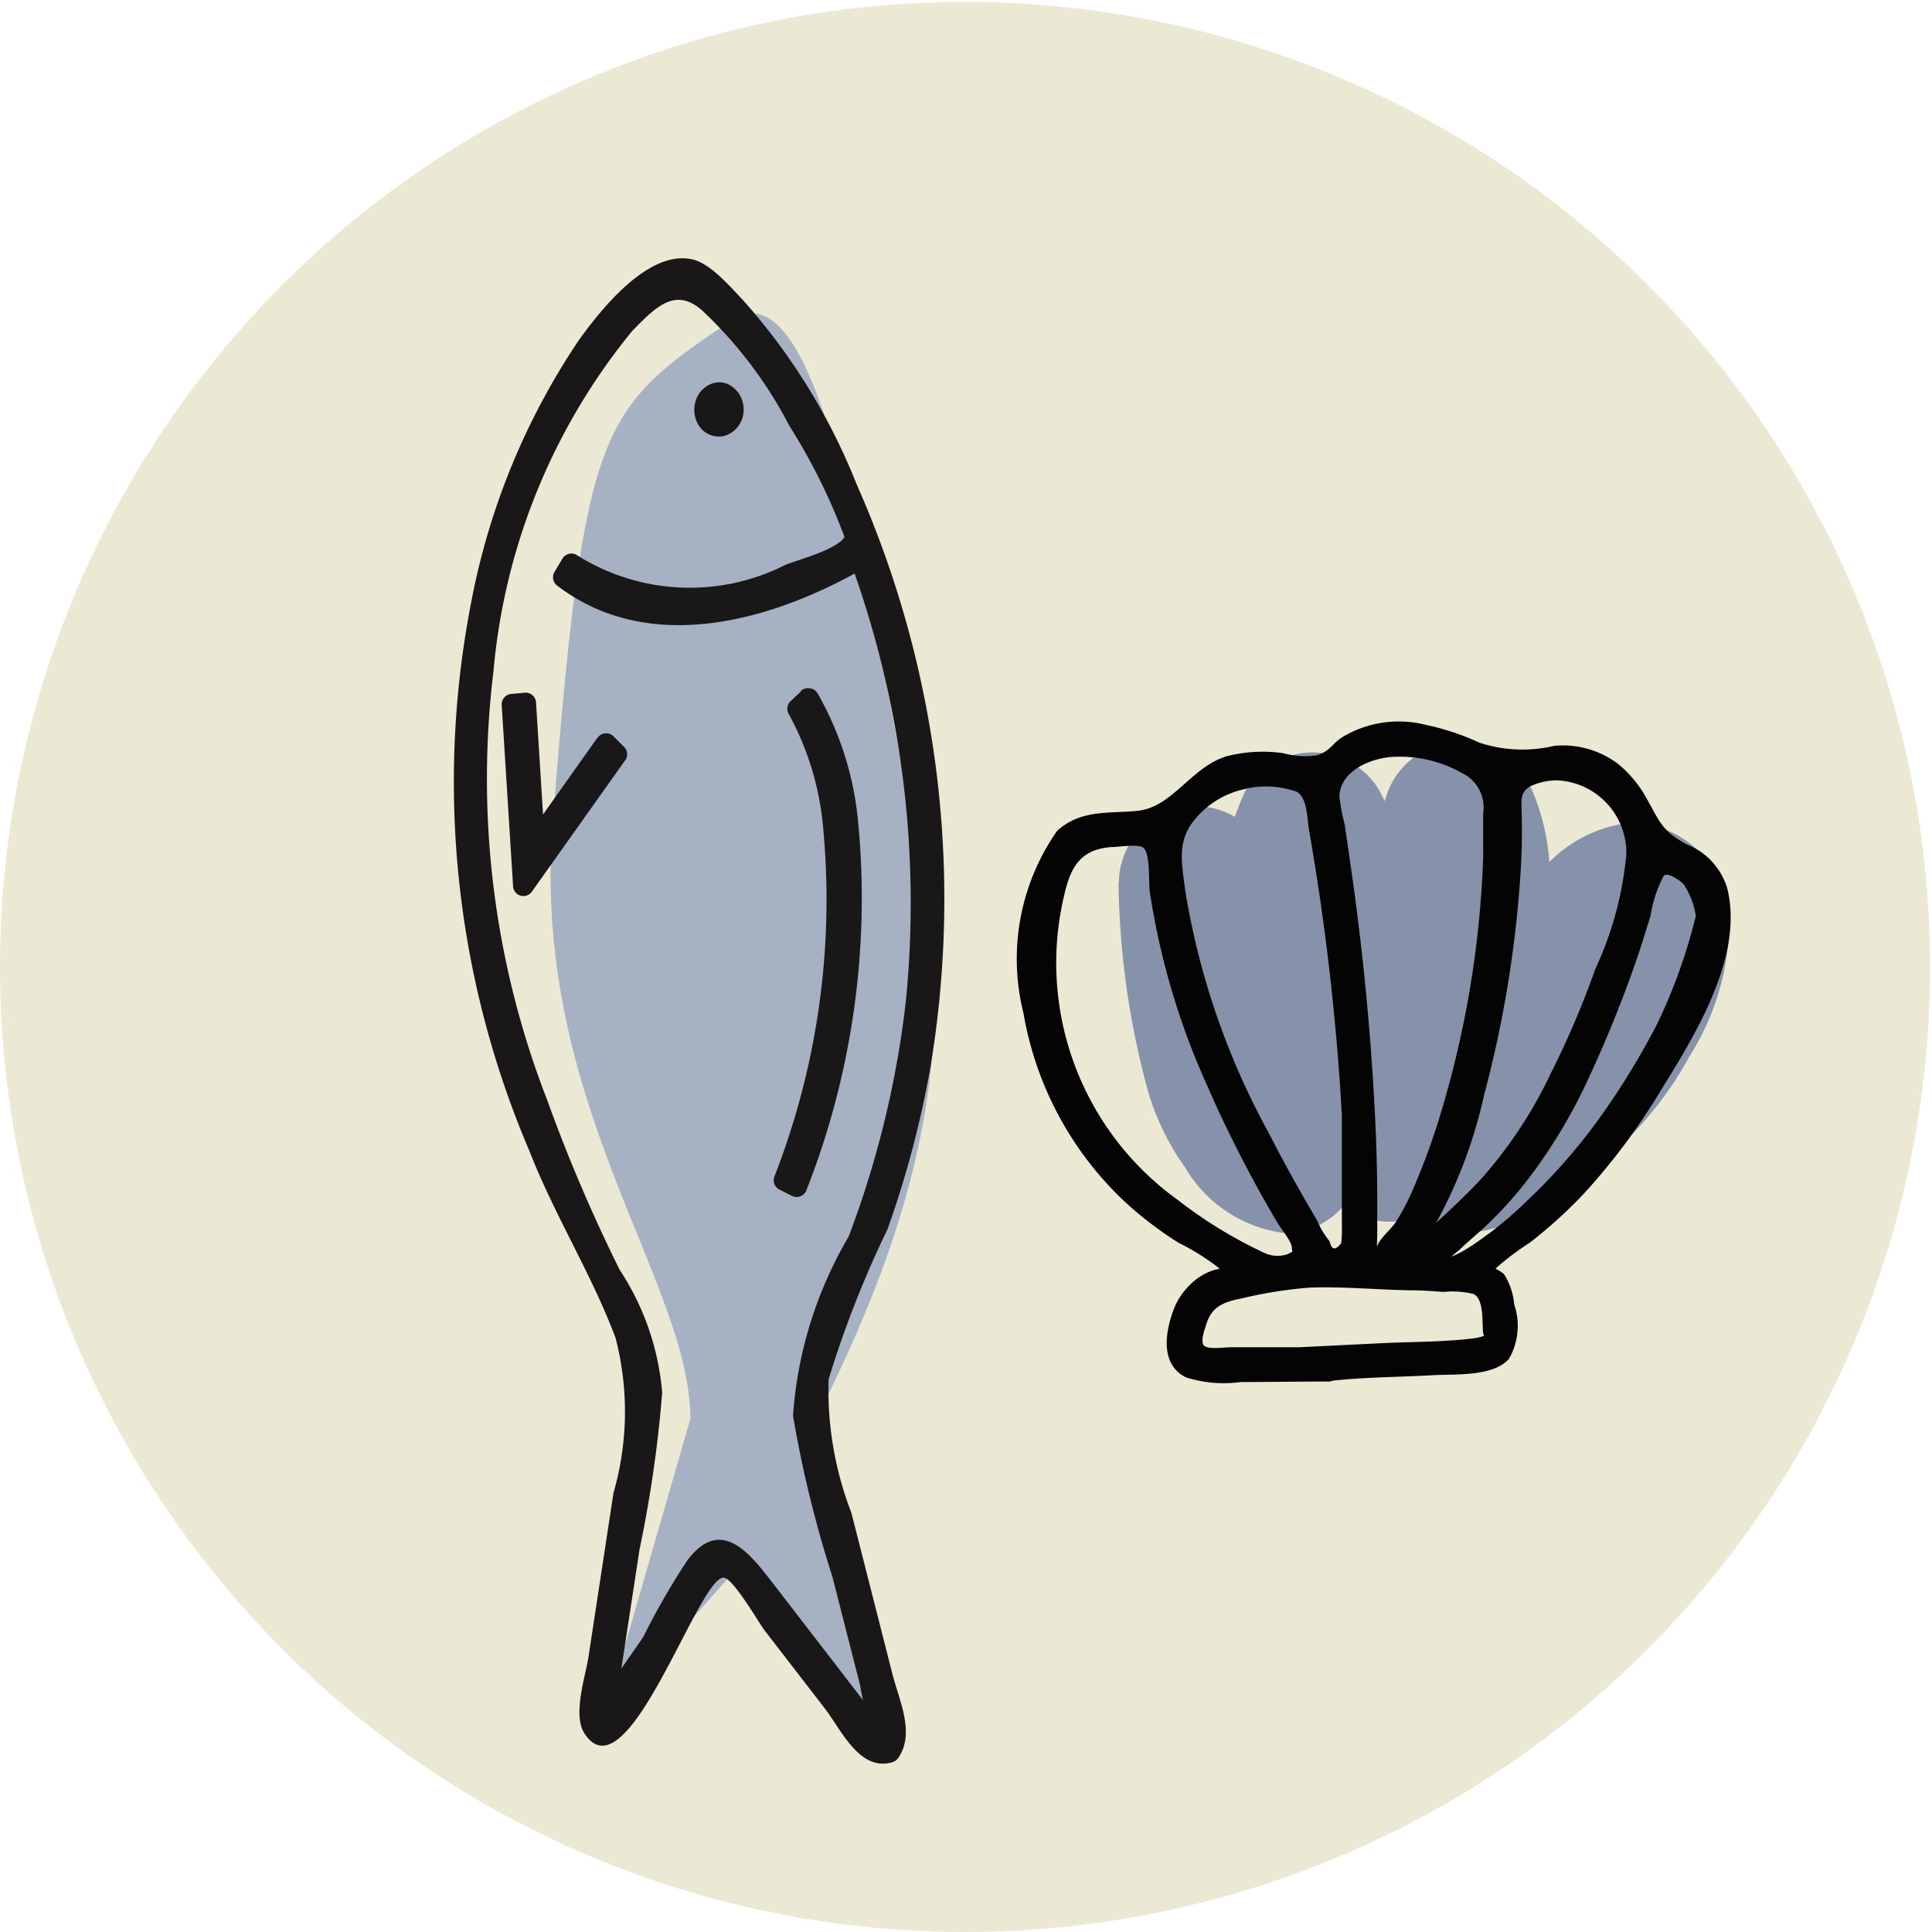 <svg xmlns="http://www.w3.org/2000/svg" xmlns:xlink="http://www.w3.org/1999/xlink" width="26.27" height="26.27" viewBox="0 0 26.27 26.27">
  <defs>
    <clipPath id="clip-picto-poisson-cercle">
      <rect width="26.27" height="26.27"/>
    </clipPath>
  </defs>
  <g id="picto-poisson-cercle" clip-path="url(#clip-picto-poisson-cercle)">
    <g id="Groupe_128" data-name="Groupe 128" transform="translate(-433.878 -734.543)">
      <path id="Tracé_313" data-name="Tracé 313" d="M29.82,16.1A13.122,13.122,0,1,1,16.7,2.983h0A13.122,13.122,0,0,1,29.82,16.1" transform="translate(430.302 731.586)" fill="#ebe9d4"/>
      <path id="Tracé_314" data-name="Tracé 314" d="M18.1,9.819c-1.872,1.248-2.062,1.4-2.5,6.866-.3,3.814,1.872,6.241,1.872,8.114L16.3,28.859l1.869-2.1,1.913,2.385L19.048,25.09c.771-1.6,2.263-4.435,1.567-7.794-.644-3.108-1.268-8.1-2.517-7.477" transform="translate(425.793 729.037)" fill="#a6b1c3"/>
      <path id="Tracé_315" data-name="Tracé 315" d="M19.448,28.979a.284.284,0,0,0,.093-.3l-1.046-4.1a1.676,1.676,0,0,1,.113-1.135A13.413,13.413,0,0,0,19.047,12.2C17.974,9.488,16.8,8.85,16.756,8.824l-.02-.01h-.021c-.633.022-1.412.861-2.035,2.192a11.966,11.966,0,0,0-1.06,4.9,17.459,17.459,0,0,0,2.224,7.367,1.648,1.648,0,0,1,.17,1.024l-.635,4.159a.277.277,0,0,0,.119.282.2.2,0,0,0,.261-.057L17,26.53a.184.184,0,0,1,.144-.1.175.175,0,0,1,.155.074l1.882,2.441.007.007a.192.192,0,0,0,.266.027m-.136-.192-1.879-2.436a.35.35,0,0,0-.308-.146.373.373,0,0,0-.288.2l-1.223,2.128a.025.025,0,0,1-.033,0,.036.036,0,0,1-.017-.04l.635-4.159A1.915,1.915,0,0,0,16,23.15a17.21,17.21,0,0,1-2.2-7.245c0-3.645,1.765-6.784,2.889-6.864.152.093,1.211.812,2.178,3.259.031.079.061.159.091.238-.431.249-2.545,1.373-3.852.278L15.006,13c1.4,1.174,3.561.023,4.037-.255a13.12,13.12,0,0,1-.6,10.584,1.942,1.942,0,0,0-.13,1.314l1.046,4.1a.038.038,0,0,1-.013.042.025.025,0,0,1-.035,0" transform="translate(426.527 729.394)" fill="#1a1718"/>
      <path id="Tracé_316" data-name="Tracé 316" d="M19.5,28.959c.23-.336.013-.772-.079-1.133q-.28-1.1-.56-2.2a4.612,4.612,0,0,1-.309-1.814,14.169,14.169,0,0,1,.8-2.038,13.615,13.615,0,0,0,.579-2.173,13.929,13.929,0,0,0-1-7.963,8.4,8.4,0,0,0-1.555-2.512c-.16-.167-.426-.481-.672-.54-.606-.143-1.263.7-1.55,1.1a9.559,9.559,0,0,0-1.46,3.551,12.768,12.768,0,0,0,.79,7.472c.337.866.846,1.675,1.17,2.538a3.986,3.986,0,0,1-.027,2.109q-.17,1.114-.34,2.229c-.04.263-.218.786-.057,1.039.584.916,1.56-2.16,1.9-2.113.132.019.474.614.549.713l.821,1.064c.229.3.476.863.919.731a.14.14,0,0,0-.074-.27c-.267.079-.813-.875-.962-1.069a10.179,10.179,0,0,0-1.01-1.311c-.631-.577-1.252,1.188-1.482,1.587-.037.064-.24.523-.305.531-.2.024-.107-.3-.09-.413q.134-.878.268-1.757c.155-1.017.577-2.292.1-3.267a19.757,19.757,0,0,1-2.087-6c-.323-2.428.177-5.785,1.944-7.625.419-.438.738-.744,1.2-.353a6.216,6.216,0,0,1,1.379,1.88,13.583,13.583,0,0,1,1.411,8.3,22.272,22.272,0,0,1-1.349,4.167,2.665,2.665,0,0,0,.073,1.663q.274,1.079.549,2.156c.088.345.506,1.241.275,1.577-.1.149.141.29.243.142" transform="translate(426.593 729.485)" fill="#1a1718"/>
      <path id="Tracé_317" data-name="Tracé 317" d="M19.48,28.766l-1.548-2.008c-.32-.415-.717-.959-1.182-.351a9.572,9.572,0,0,0-.6,1.038c-.1.169-.657.884-.605,1.054.13.424.3-.6.3-.6q.124-.814.248-1.628a16.964,16.964,0,0,0,.309-2.137,3.568,3.568,0,0,0-.577-1.668,21.853,21.853,0,0,1-.99-2.319,12.049,12.049,0,0,1-.728-5.813A8.485,8.485,0,0,1,15.993,9.7c.328-.337.591-.6.953-.28a5.827,5.827,0,0,1,1.184,1.566,8.09,8.09,0,0,1,.751,1.514c-.1.169-.63.31-.8.377a2.877,2.877,0,0,1-2.844-.134.142.142,0,0,0-.192.051l-.109.184a.144.144,0,0,0,.05.192c1.26.95,2.925.466,4.179-.255l-.206-.084a13.528,13.528,0,0,1,.756,5.982,13.263,13.263,0,0,1-.778,3.2,5.559,5.559,0,0,0-.756,2.435,15.673,15.673,0,0,0,.535,2.187l.376,1.474a2.617,2.617,0,0,0,.125.489c.148.3-.072.094.147.1-.18-.007-.18.273,0,.28h.036a.142.142,0,0,0,.135-.1,1.068,1.068,0,0,0-.09-.524l-.362-1.419c-.192-.754-.434-1.512-.58-2.276-.21-1.1.658-2.329.982-3.375a13.278,13.278,0,0,0,.541-2.738,13.789,13.789,0,0,0-.793-5.785.143.143,0,0,0-.206-.084,5.674,5.674,0,0,1-1.834.7,3.028,3.028,0,0,1-1.7-.2c-.3-.115-.185-.09-.233-.192.09.189.14.227.376.322a4.185,4.185,0,0,0,3.453-.6.142.142,0,0,0,.064-.159A10.181,10.181,0,0,0,17.675,9.8c-.191-.239-.559-.769-.893-.843-.463-.1-1,.542-1.236.84a8.041,8.041,0,0,0-1.254,2.51,11.83,11.83,0,0,0,.118,7.452,21.8,21.8,0,0,0,1.217,2.928,3.027,3.027,0,0,1,.484,1.67c-.014.169-.052.339-.077.506l-.363,2.383c-.051.336-.315,1.047-.176,1.377.022.051.07.11.135.1.673-.082.927-2.553,1.738-2.244.1.039.264.343.323.419l.609.791.939,1.218c.108.14.351,0,.242-.142" transform="translate(426.48 729.345)" fill="#1a1718"/>
      <path id="Tracé_318" data-name="Tracé 318" d="M16.008,18.806l-.972,1.369-.12-1.921-.189.017.155,2.471,1.271-1.791Z" transform="translate(426.111 725.846)" fill="#1a1718"/>
      <path id="Tracé_319" data-name="Tracé 319" d="M15.8,18.651,14.83,20.02l.261.071q-.06-.96-.12-1.92a.142.142,0,0,0-.14-.14l-.188.017a.143.143,0,0,0-.14.14q.068,1.082.136,2.165c.007.1.013.2.019.306a.141.141,0,0,0,.261.071q.556-.783,1.112-1.566l.16-.225a.14.14,0,0,0-.022-.169l-.145-.145a.14.14,0,0,0-.2.2l.145.145c-.007-.057-.014-.113-.022-.17l-1.112,1.565-.16.225.261.071q-.068-1.083-.136-2.165c-.006-.1-.013-.2-.019-.306l-.14.14.188-.017-.14-.14.12,1.92a.142.142,0,0,0,.262.071l.972-1.369c.1-.147-.138-.288-.242-.142" transform="translate(426.196 725.93)" fill="#1a1718"/>
      <path id="Tracé_320" data-name="Tracé 320" d="M20.99,18.156l-.149.139c.014.021,1.342,2.123-.185,6.412l.175.088c1.574-4.423.218-6.551.16-6.64" transform="translate(423.883 725.883)" fill="#1a1718"/>
      <path id="Tracé_321" data-name="Tracé 321" d="M20.806,17.975l-.149.139a.142.142,0,0,0-.022.17,3.927,3.927,0,0,1,.47,1.566,10.36,10.36,0,0,1-.669,4.738.141.141,0,0,0,.064.159l.174.088a.143.143,0,0,0,.206-.084,10.851,10.851,0,0,0,.7-4.989A4.315,4.315,0,0,0,21.025,18c-.1-.15-.341-.01-.242.142a4.032,4.032,0,0,1,.514,1.63,10.572,10.572,0,0,1-.688,4.9l.206-.084-.175-.088.064.159a10.573,10.573,0,0,0,.672-4.875,4.148,4.148,0,0,0-.5-1.646l-.022.17L21,18.172c.132-.123-.066-.321-.2-.2" transform="translate(423.967 725.966)" fill="#1a1718"/>
      <path id="Tracé_322" data-name="Tracé 322" d="M19.317,11.725a.2.2,0,1,0-.194.231.215.215,0,0,0,.194-.231" transform="translate(424.532 728.387)" fill="#1a1718"/>
      <path id="Tracé_323" data-name="Tracé 323" d="M19.373,11.64a.375.375,0,0,0-.23-.352.293.293,0,0,0-.2,0,.357.357,0,0,0-.174.134.405.405,0,0,0-.019.413A.327.327,0,0,0,19.11,12a.367.367,0,0,0,.263-.363.14.14,0,0,0-.28,0,.325.325,0,0,1,0,.034c0-.012,0-.025,0-.037a.272.272,0,0,1-.019.069l.014-.034a.33.33,0,0,1-.017.033s-.007.01-.01.015c.021-.036.014-.017,0-.007l-.012.012c-.019.019.022-.014.01-.007l-.032.018.034-.014a.183.183,0,0,1-.044.012l.037,0a.186.186,0,0,1-.046,0l.037,0a.183.183,0,0,1-.044-.012l.034.014-.03-.017c-.02-.012.026.023.01.008l-.014-.014s-.019-.022,0,0,0,0,0,0a.194.194,0,0,1-.019-.036l.014.034a.3.3,0,0,1-.018-.069c0,.012,0,.025,0,.037a.316.316,0,0,1,0-.069c0,.012,0,.025,0,.037A.3.3,0,0,1,19,11.574l-.014.034A.33.33,0,0,1,19,11.575s.007-.01.01-.015c-.021.036-.014.017,0,.007l.012-.012c.019-.019-.022.014-.011.007l.032-.018-.034.014a.183.183,0,0,1,.044-.012l-.037,0a.186.186,0,0,1,.046,0l-.037,0a.183.183,0,0,1,.044.012l-.034-.014.03.017c.02.012-.026-.023-.01-.008l.014.014s.019.022,0,0,0,0,0,0a.241.241,0,0,1,.019.036l-.014-.034a.272.272,0,0,1,.019.069c0-.012,0-.025,0-.037a.325.325,0,0,1,0,.034.14.14,0,0,0,.28,0" transform="translate(424.616 728.471)" fill="#1a1718"/>
      <path id="Tracé_324" data-name="Tracé 324" d="M27.943,21.019a11.248,11.248,0,0,0,.379,2.753,3.431,3.431,0,0,0,.527,1.119,1.835,1.835,0,0,0,1.354.891,1.045,1.045,0,0,0,1.009-.768,7.3,7.3,0,0,0,.146-1.281c.025-.407.078-.806.077-1.215,0-.379-.01-.759-.024-1.138-.006-.151.006-.3,0-.454.008.21.009.007.022-.068l-.044.091a.908.908,0,0,1,.088-.146H29.671c.048.079.091.159.133.242.084.166,0-.047.025.064.046.178.117.351.165.529.08.291.156.586.222.881.13.583.273,1.361.869,1.653a1.087,1.087,0,0,0,1.432-.375,5.755,5.755,0,0,0,.526-1.575c.224-.595.359-1.21.55-1.816l-1.912.25c.086.133.007-.051-.011-.058.021.008.046.251.029.094s0,.046,0,.072c0,.059,0,.118,0,.177-.006.247-.036.493-.041.74a10.891,10.891,0,0,0,.052,2.062,1.058,1.058,0,0,0,1.009.768c.927.052,1.336-.73,1.734-1.4.134-.226-.115.105.073-.091.069-.072.138-.145.208-.216.14-.141.28-.281.414-.429.07-.077.355-.315.089-.123.09-.065.2-.072-.066.013q-.789.074-.984-.455c-.034-.092-.038-.089-.01.012-.006-.057,0-.3-.026-.071l-.03.093q.067-.146-.009.023c-.081.181-.161.363-.258.536-.047.083-.1.164-.15.243-.026.039-.2.247-.06.087a4.834,4.834,0,0,1-.384.407,2.38,2.38,0,0,1-.715.548c.061-.021.037-.014-.074.021a.188.188,0,0,1,.114,0c.125.028-.147-.049-.178-.059a1.92,1.92,0,0,0-.786-.115,1.069,1.069,0,0,0-1.046,1.046,1.057,1.057,0,0,0,1.046,1.046c.129,0,.132-.012.007-.027a1.772,1.772,0,0,1,.179.052,3.293,3.293,0,0,0,.36.1,1.946,1.946,0,0,0,1.061-.094,4.8,4.8,0,0,0,1.512-1.037,4.873,4.873,0,0,0,.968-1.245,3.481,3.481,0,0,0,.539-1.738A1.375,1.375,0,0,0,34.933,20.2a1.816,1.816,0,0,0-1.268.693,7.867,7.867,0,0,0-1.05,1.2c-.079.132-.14.274-.218.407-.024.041-.049.081-.076.12.1-.117.109-.135.037-.053s-.061.059.064-.05q.571-.1.293-.1l1.009.768c.024.15,0-.033,0-.094s-.006-.147-.007-.22c0-.167,0-.335.012-.5.013-.3.014-.609.033-.912a2.994,2.994,0,0,0-.27-1.858,1.06,1.06,0,0,0-1.912.25c-.18.57-.3,1.156-.511,1.715a4.163,4.163,0,0,0-.219.722c-.021.11-.051.224-.066.335q-.055.171.021-.014a.633.633,0,0,1-.089.133l1.431-.375a.623.623,0,0,1,.208.2c.057.08.071.1.042.048-.055-.1.076.24.022.061-.033-.11-.069-.22-.1-.333-.049-.2-.087-.4-.136-.591a7.227,7.227,0,0,0-.7-2,1.06,1.06,0,0,0-1.807,0,4.092,4.092,0,0,0-.333,2.419,10.9,10.9,0,0,1-.05,1.268c-.02.2-.027.407-.04.61-.006.1-.011.206-.024.308.023-.182-.017.051-.03.105l1.009-.769c.059.009.676.373.44.125-.095-.1.086.145.013.022-.056-.1-.124-.185-.182-.28-.009-.015-.105-.187-.071-.112s-.051-.175-.051-.175c-.042-.155-.072-.313-.11-.469s-.079-.321-.111-.484c-.013-.069-.025-.137-.037-.207-.034-.192,0,.037-.011-.077-.024-.338-.046-.672-.047-1.012a1.046,1.046,0,0,0-2.093,0" transform="translate(421.144 725.528)" fill="#8692a9"/>
      <path id="Tracé_325" data-name="Tracé 325" d="M30.064,27.58c-.537,0-1.005.01-1.542.008a1.146,1.146,0,0,1-.24-.019.314.314,0,0,1-.293-.366.9.9,0,0,1,.589-.911c.423-.09.169-.137.02-.242a9.12,9.12,0,0,1-1.235-.894,4.255,4.255,0,0,1-1.211-4.311.956.956,0,0,1,.991-.78,2.919,2.919,0,0,1,.322,0,.575.575,0,0,0,.526-.235,1.472,1.472,0,0,1,1.585-.526.632.632,0,0,0,.648-.182,1.275,1.275,0,0,1,1.253-.207,2.906,2.906,0,0,1,.71.273.73.73,0,0,0,.575.064,1.218,1.218,0,0,1,1.628.812.641.641,0,0,0,.369.394.822.822,0,0,1,.619,1.012,3.815,3.815,0,0,1-.469,1.445,9.443,9.443,0,0,1-1.7,2.385,11.518,11.518,0,0,1-.9.738c-.089.071-.319.157-.032.219.144.032.226.536.223.833a.308.308,0,0,1-.285.332c-.133.019-.265.046-.4.054-.563.034-1.125.062-1.688.093,0,.006-.068,0-.068.008m.982-1.491a.67.67,0,0,0-.042.052c-.014.026-.01.048.012.039s.033-.035.046-.053l.09-.084c.142-.122.288-.24.424-.368a6.551,6.551,0,0,0,1.18-1.311A12.963,12.963,0,0,0,34.2,20.887a1.16,1.16,0,0,0-.027-.7,1.012,1.012,0,0,0-1.429-.677.236.236,0,0,0-.183.265,11.732,11.732,0,0,1-.216,2.679A9.587,9.587,0,0,1,31.188,25.9c-.025.041-.037.049-.081.11-.027.034-.031.043-.061.079m1.248-5.567c0-.268.011-.537-.006-.8a.38.38,0,0,0-.135-.264,2.026,2.026,0,0,0-1.413-.343,1.048,1.048,0,0,0-.585.4c-.135.137-.034.3-.012.458.074.531.159,1.06.219,1.593A29.8,29.8,0,0,1,30.6,25.97v.015a.085.085,0,0,0,.127.06l.012-.01a2.655,2.655,0,0,0,.562-.825,12.874,12.874,0,0,0,1-4.689m-1.919,3.566a33.221,33.221,0,0,0-.495-4.16c-.061-.336-.067-.341-.4-.4a1.326,1.326,0,0,0-1.308.432.754.754,0,0,0-.228.682c.041.238.049.482.1.718a14.477,14.477,0,0,0,1.99,4.594l0,0a.169.169,0,0,0,.3-.03c.011-.024.02-.048.029-.073a.484.484,0,0,0,.014-.16q0-.8,0-1.609M26.353,21.05a4.073,4.073,0,0,0,1.358,4.1,11.263,11.263,0,0,0,1.344.875.618.618,0,0,0,.577.034c.139-.052.121-.109.067-.2-.175-.3-.355-.6-.522-.9a15.112,15.112,0,0,1-1.1-2.5,8.088,8.088,0,0,1-.369-1.848c-.03-.346-.081-.289-.343-.3-.054,0-.107,0-.161,0-.5.009-.71.152-.831.643-.008.033-.016.066-.023.1m8.828.341a1.651,1.651,0,0,0-.17-.514.723.723,0,0,0-.416-.192c-.037-.007-.137.171-.165.276a15.857,15.857,0,0,1-.926,2.53,6.158,6.158,0,0,1-1.6,2.2c-.1.086-.195.184-.289.28-.016.017-.116.082-.105.125.029.054.212.03.239.02a3.064,3.064,0,0,0,.972-.66,9.2,9.2,0,0,0,2.121-2.96,7.445,7.445,0,0,0,.336-1.1m-5.536,5.963c.579-.029,1.316-.063,2.053-.1a2.306,2.306,0,0,0,.416-.032c.057-.014.187-.062.184-.092a2.1,2.1,0,0,0-.092-.628c-.073-.16-.3-.129-.5-.138a5.571,5.571,0,0,0-.726-.024c-.5-.007-.484-.057-1.054-.043-.141,0-.332.011-.457.027-.21.027-.416.091-.627.128-.385.068-.507.179-.587.555-.059.277-.014.342.267.348.322.006.644,0,1.125,0" transform="translate(421.878 725.622)" fill="#040405"/>
      <path id="Tracé_326" data-name="Tracé 326" d="M29.981,27.386c-.313,0-.626,0-.939.006-.253,0-.934.125-1.013-.259a.827.827,0,0,1,.314-.7c.145-.1.341-.093.47-.215a.126.126,0,0,0,.032-.12c-.032-.122-.17-.166-.268-.227a7.323,7.323,0,0,1-1.155-.823,4.455,4.455,0,0,1-1.258-2.04,3.6,3.6,0,0,1,.134-2.485c.384-.653,1.213-.176,1.7-.675a1.425,1.425,0,0,1,1.11-.536c.308,0,.595.139.889,0a1.346,1.346,0,0,0,.233-.17,1.037,1.037,0,0,1,.77-.233,8.38,8.38,0,0,1,1.283.406c.318.071.612-.1.932-.082a1.106,1.106,0,0,1,.931.7,1.052,1.052,0,0,0,.417.536c.378.213.631.314.619.808a5.45,5.45,0,0,1-1.171,2.7A7.186,7.186,0,0,1,32.981,25.2a10.963,10.963,0,0,0-1.01.817.131.131,0,0,0-.019.15.583.583,0,0,0,.067.088,1.092,1.092,0,0,1,.157.079l.054.149c.178.382.04.736-.378.785-.621.071-1.252.042-1.872.115-.157.019-.159.267,0,.248.468-.056.947-.054,1.419-.081.295-.017.816.024,1.034-.221a.9.9,0,0,0,.072-.741.915.915,0,0,0-.135-.407c-.037-.046-.188-.109-.2-.139-.006.051-.013.1-.019.15a3.709,3.709,0,0,1,.565-.443,6.469,6.469,0,0,0,.723-.653,8.669,8.669,0,0,0,1.037-1.381c.466-.755,1.157-1.841.927-2.781a.926.926,0,0,0-.548-.6c-.348-.185-.374-.32-.554-.634a1.578,1.578,0,0,0-.378-.457,1.239,1.239,0,0,0-.876-.25,1.876,1.876,0,0,1-1.016-.044,3.378,3.378,0,0,0-.734-.243,1.484,1.484,0,0,0-1.131.17c-.135.083-.161.191-.351.246a1.116,1.116,0,0,1-.451-.03,1.986,1.986,0,0,0-.772.043c-.477.144-.735.694-1.209.741-.4.04-.766-.021-1.092.271a3.035,3.035,0,0,0-.459,2.478,4.577,4.577,0,0,0,1.362,2.551,4.986,4.986,0,0,0,.748.574,3.186,3.186,0,0,1,.63.409c-.067-.078.074-.086-.139-.042a.791.791,0,0,0-.323.191.928.928,0,0,0-.246.378c-.11.31-.163.723.177.893a1.714,1.714,0,0,0,.749.064c.4,0,.8-.007,1.193-.007a.124.124,0,0,0,0-.248" transform="translate(421.962 725.692)" fill="#040405"/>
      <path id="Tracé_327" data-name="Tracé 327" d="M33.9,26.27a.323.323,0,0,0-.082.14.127.127,0,0,0,.087.152l.019.006a.12.12,0,0,0,.12-.032c.354-.407.821-.725,1.194-1.12a5.915,5.915,0,0,0,.917-1.339,12.613,12.613,0,0,0,.7-1.592A5.359,5.359,0,0,0,37.3,20.86a1.212,1.212,0,0,0-1.517-1.25c-.487.139-.4.438-.4.881a12.514,12.514,0,0,1-.2,2.069A8.167,8.167,0,0,1,33.9,26.27c-.1.124.076.3.175.175a6.5,6.5,0,0,0,1.045-2.364A15.608,15.608,0,0,0,35.62,21c.014-.257.019-.513.011-.77,0-.153-.026-.26.109-.345a.85.85,0,0,1,.386-.085.988.988,0,0,1,.929,1,4.69,4.69,0,0,1-.421,1.562,12.284,12.284,0,0,1-.611,1.431,6.025,6.025,0,0,1-.96,1.446c-.19.2-.391.39-.594.577-.1.089-.194.175-.294.26-.067.057-.306.212-.206.244l.087.152.018-.03c.1-.123-.075-.3-.175-.175" transform="translate(418.937 725.354)" fill="#040405"/>
      <path id="Tracé_328" data-name="Tracé 328" d="M34.813,20.589c0-.431.125-.979-.3-1.236a2.046,2.046,0,0,0-1.456-.283c-.282.066-.7.386-.7.7a7.153,7.153,0,0,0,.136.829c.056.387.11.774.153,1.162a30.478,30.478,0,0,1,.228,4.006c0,.134-.057.353.089.444.113.071.21.008.293-.064a3.3,3.3,0,0,0,.77-1.374,13.6,13.6,0,0,0,.785-4.187c.006-.159-.242-.159-.248,0a13.641,13.641,0,0,1-.628,3.7,9.544,9.544,0,0,1-.35.925,2.919,2.919,0,0,1-.212.394c-.072.109-.207.21-.253.325-.1.061-.107.1-.006.1,0-.09.006-.179.007-.268,0-.134,0-.268,0-.4,0-.335-.007-.669-.021-1a36.3,36.3,0,0,0-.355-3.7c-.022-.155-.045-.31-.067-.464a2.456,2.456,0,0,1-.072-.388c.021-.361.463-.523.757-.531a1.72,1.72,0,0,1,.915.224.516.516,0,0,1,.283.544c0,.179,0,.358,0,.536a.124.124,0,0,0,.248,0" transform="translate(419.484 725.554)" fill="#040405"/>
      <path id="Tracé_329" data-name="Tracé 329" d="M31.6,24.407a33.757,33.757,0,0,0-.446-3.889c-.054-.315-.041-.673-.4-.761a1.625,1.625,0,0,0-1.18.121,1.159,1.159,0,0,0-.657,1.037,7.95,7.95,0,0,0,.346,1.727,15.28,15.28,0,0,0,1.476,3.216c.127.217.413.887.755.514.175-.19.1-.56.1-.789V24.407a.124.124,0,0,0-.248,0v.99c0,.165,0,.33,0,.495a1.681,1.681,0,0,1-.009.251c-.076.1-.129.1-.158-.025a1.2,1.2,0,0,1-.173-.289c-.076-.129-.152-.258-.225-.388-.147-.259-.289-.521-.424-.786a10.246,10.246,0,0,1-1.145-3.332c-.044-.358-.112-.658.145-.953a1.2,1.2,0,0,1,.627-.391,1.234,1.234,0,0,1,.753.029c.142.092.135.358.162.515a33.4,33.4,0,0,1,.447,3.884c.009.159.257.16.248,0" transform="translate(420.778 725.303)" fill="#040405"/>
      <path id="Tracé_330" data-name="Tracé 330" d="M26.319,21.808a4.215,4.215,0,0,0,1.65,4.426c.23.167.477.312.722.457a1.788,1.788,0,0,0,.689.336.65.65,0,0,0,.525-.154c.1-.127,0-.261-.066-.377-.321-.562-.646-1.117-.922-1.7a12.645,12.645,0,0,1-.71-1.831,7.8,7.8,0,0,1-.2-.868,6.005,6.005,0,0,0-.122-.92c-.1-.3-.6-.217-.844-.179-.454.07-.627.4-.724.814-.036.155.2.222.239.066.091-.393.232-.624.657-.649.084,0,.345-.043.415.007.1.071.074.474.091.6a10.025,10.025,0,0,0,.788,2.654c.188.434.4.859.622,1.274.109.2.222.4.336.59.041.069.179.234.185.316s.027.048-.053.094a.426.426,0,0,1-.331-.021,6.168,6.168,0,0,1-1.173-.72,3.968,3.968,0,0,1-1.536-4.146c.032-.156-.207-.222-.239-.066" transform="translate(421.793 724.831)" fill="#040405"/>
      <path id="Tracé_331" data-name="Tracé 331" d="M38.554,22.394c-.069-.253-.091-.536-.34-.68-.167-.1-.392-.185-.526-.011a2.912,2.912,0,0,0-.306.884q-.182.571-.406,1.126a9.249,9.249,0,0,1-1.026,1.974,5.322,5.322,0,0,1-.741.83c-.132.12-.26.24-.389.363a.483.483,0,0,0-.173.215.122.122,0,0,0,.032.12c.3.244.808-.162,1.037-.342a7.657,7.657,0,0,0,1.26-1.271,9.933,9.933,0,0,0,.939-1.438,6.409,6.409,0,0,0,.378-.78c.113-.3.174-.617.262-.924a.124.124,0,0,0-.239-.066,7.535,7.535,0,0,1-.529,1.483,10.452,10.452,0,0,1-.76,1.247,7.868,7.868,0,0,1-1,1.15,5.256,5.256,0,0,1-.605.511c-.088.061-.461.34-.567.255l.032.12c.019-.07.166-.167.215-.214.113-.109.235-.208.349-.315a5.512,5.512,0,0,0,.563-.619,7.265,7.265,0,0,0,.853-1.424,16.73,16.73,0,0,0,.678-1.7c.052-.158.1-.316.15-.476a1.8,1.8,0,0,1,.144-.476c.014-.02.027-.075.055-.083.069-.021.207.081.25.124a1.041,1.041,0,0,1,.173.48.124.124,0,0,0,.239-.066" transform="translate(418.625 724.587)" fill="#040405"/>
      <path id="Tracé_332" data-name="Tracé 332" d="M30.925,31.887l1.348-.066c.222-.011.444-.024.666-.035a1.908,1.908,0,0,0,.562-.062c.094-.034.188-.079.2-.188a1.628,1.628,0,0,0-.061-.558c-.091-.333-.363-.318-.656-.331-.36-.016-.725-.011-1.083-.041a6.746,6.746,0,0,0-.87-.021,4.66,4.66,0,0,0-1.122.2.666.666,0,0,0-.469.5c-.074.259-.1.549.227.6a8.381,8.381,0,0,0,1.258.011.124.124,0,0,0,0-.248c-.3,0-.606,0-.909,0-.074,0-.3.032-.36-.018s0-.212.022-.28c.072-.252.233-.316.476-.364a5.886,5.886,0,0,1,.937-.149c.465-.017.929.031,1.393.037.142,0,.284.012.426.022a1.16,1.16,0,0,1,.409.029c.127.067.115.325.123.447,0,.022,0,.162.039.1-.029.043-.184.057-.223.062-.4.044-.813.04-1.215.06l-1.118.055c-.159.008-.16.256,0,.248" transform="translate(420.598 721.214)" fill="#040405"/>
    </g>
  </g>
</svg>
